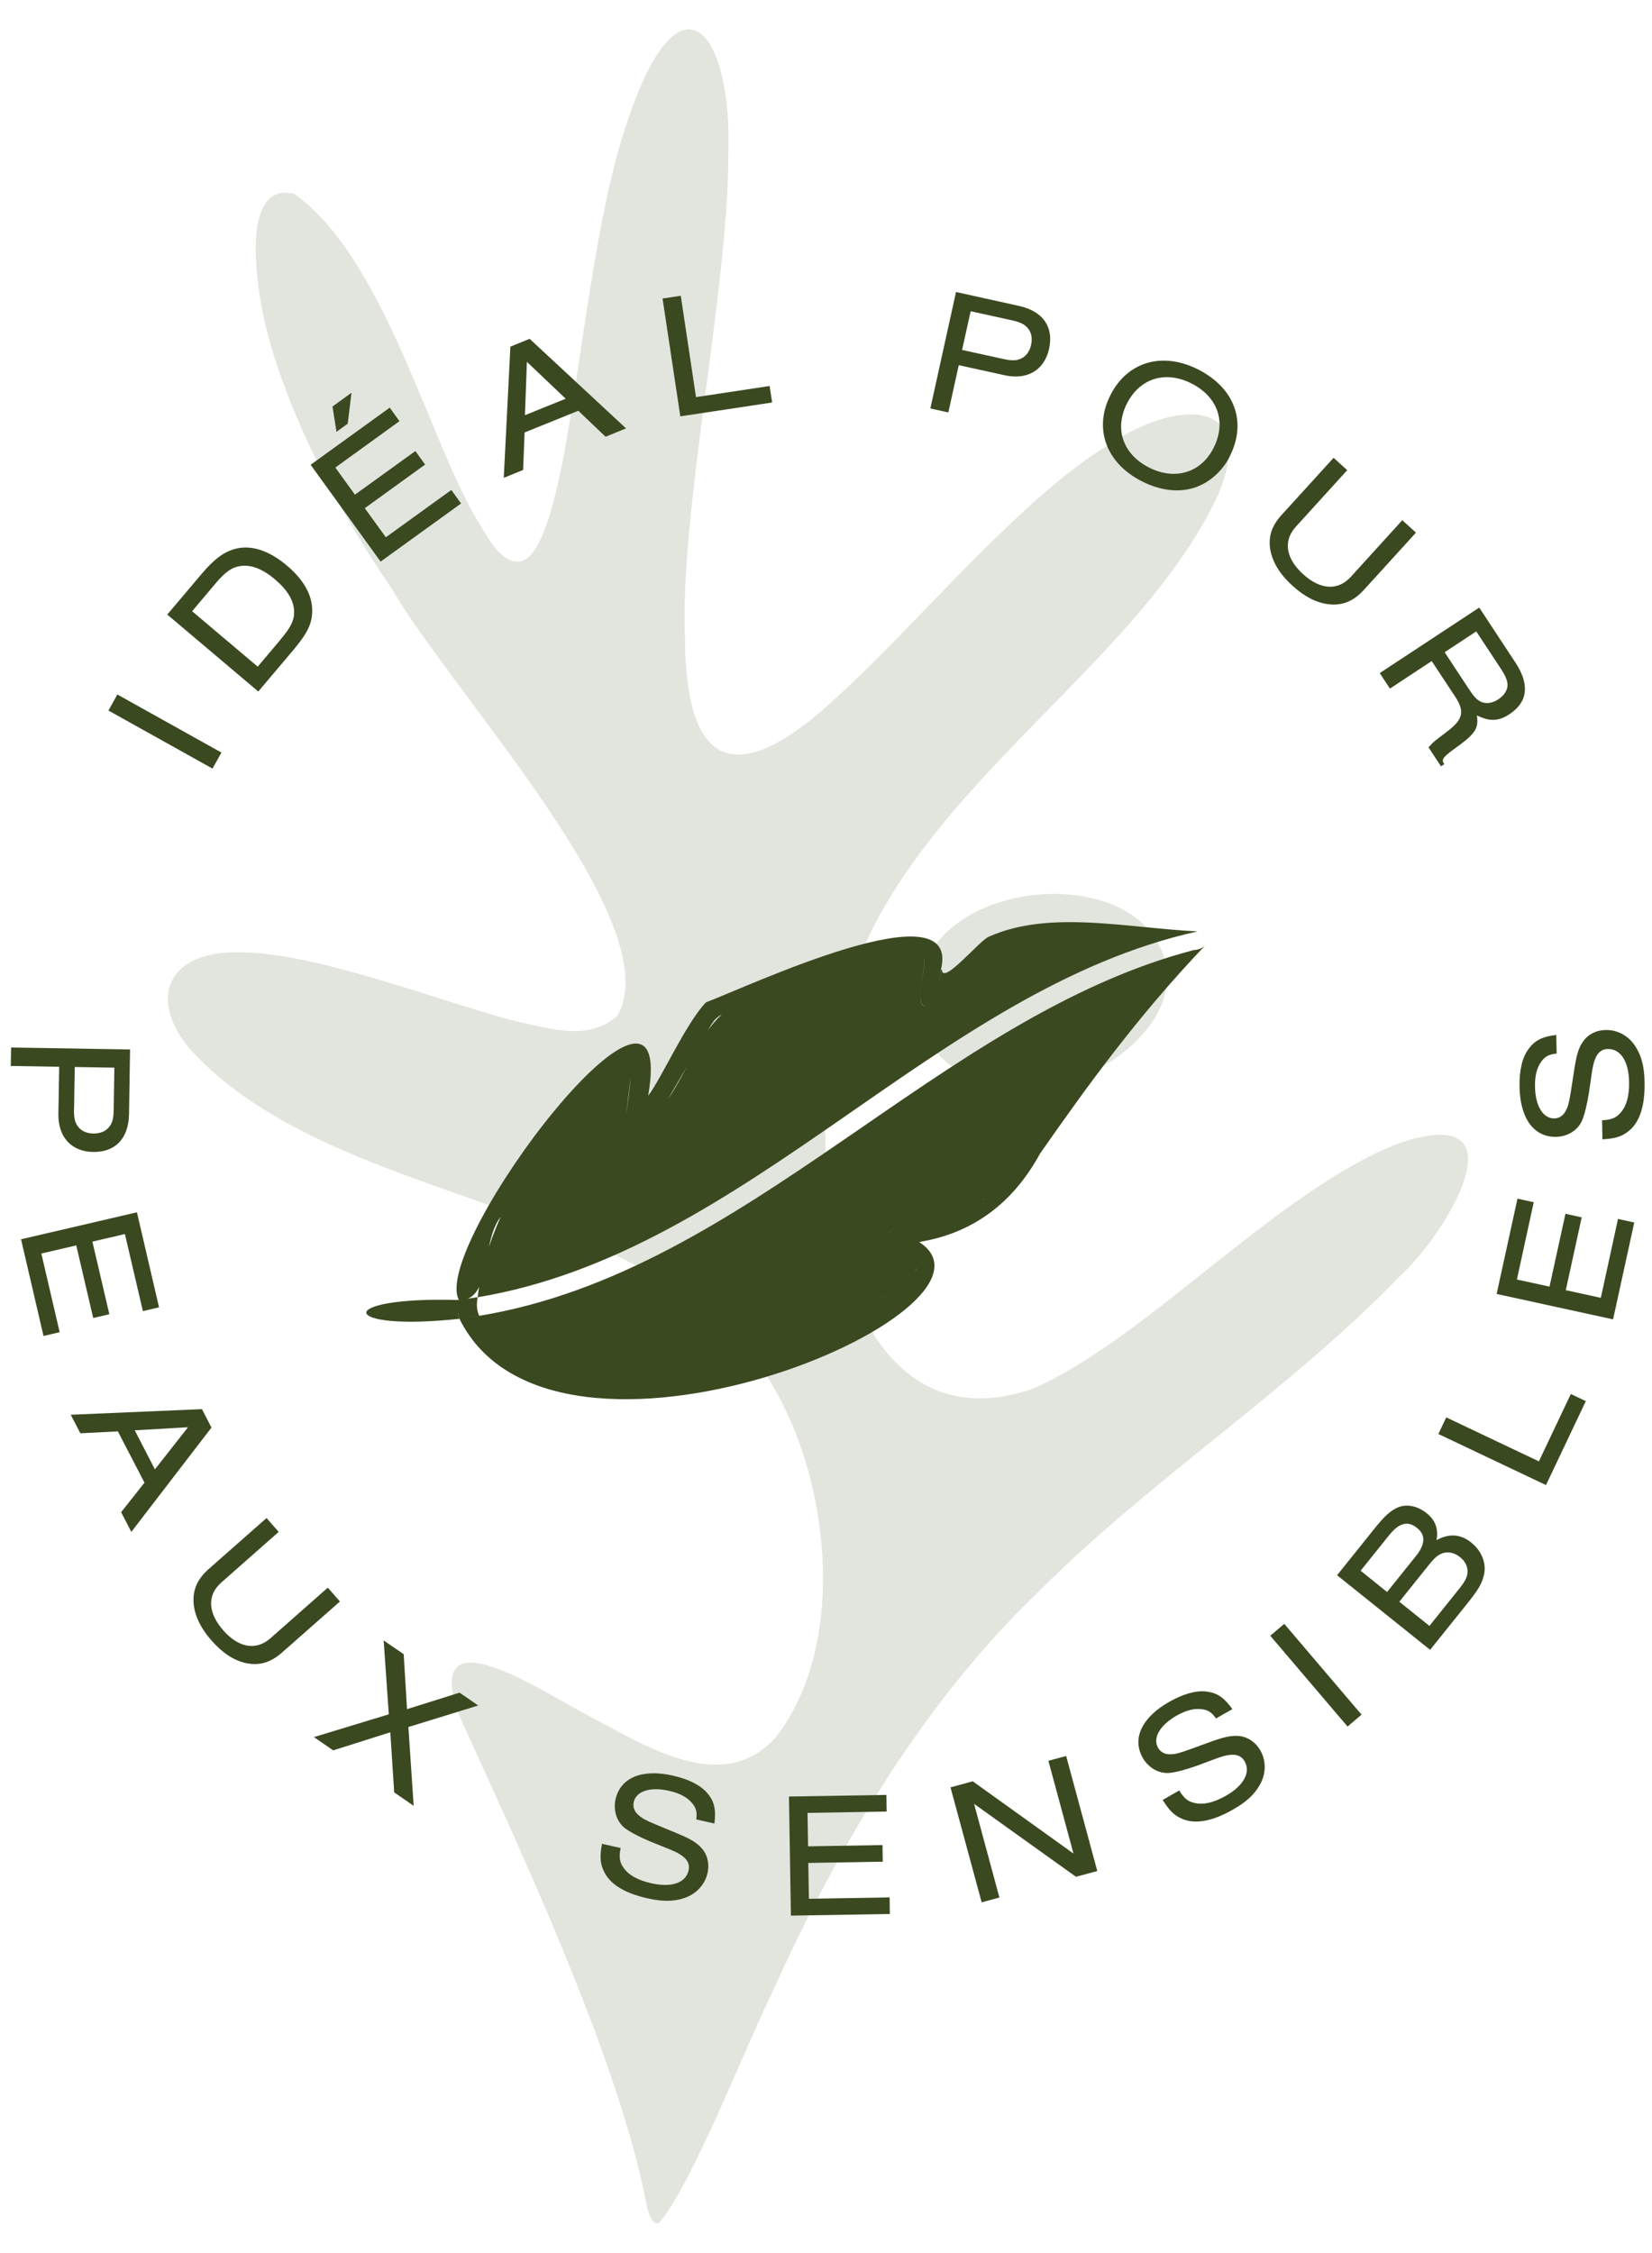 <svg viewBox="0 0 144.29 196.73" xmlns="http://www.w3.org/2000/svg" id="Calque_1"><defs><style>.cls-1{opacity:.15;}.cls-2{fill:#3a4920;}</style></defs><g class="cls-1"><path d="M45.71,48.95c1.46-.63,2.61-4.14,3.64-9.75,1.43-7.78,2.75-20.76,5.38-28.38,4.59-13.99,9.28-8.25,8.88,2.79,0,11.63-4.26,31.13-3.78,42.12.04,10.38,3.73,14.19,13.59,4.85,6.35-5.75,15.67-16.99,23.12-21.55,5.98-4.14,13.39-4.52,9.9,4.07-6.81,14.81-25.91,25.3-31.91,41.87-5.37,11.63-2.68,42.62,15.68,36.31,9.95-4.36,21.09-17.07,31.75-21.36,11.43-4,4.54,7.7.25,11.58-9.56,9.91-21.73,17.7-31.51,27.51-9.95,9.53-17.45,22.07-23.3,35.09-2.73,5.65-6.82,16.31-9.78,19.97-.46.31-.76-.15-1.1-1.27-2.38-13.11-11.97-33.11-16.34-42.84-3.55-9.4,7.04-2.33,10.85-.33,5.21,2.74,12.06,7.33,16.75,2.06,6.02-7.76,4.86-21.35.14-29.91-9.38-17.39-38.32-15.81-51.35-30.19-3.67-4.38-2.06-8.86,5.13-8.4,6.39.25,16.33,4.08,22.81,5.86,3.7.85,6.94,1.89,9.43-.36,4.51-8.05-14.32-27.97-19.77-37.35-5.89-8.58-10.35-18.32-11.44-25.24-.54-3.28-1.18-10.2,2.98-9.17,7.88,5.63,11.74,21.51,16.04,28.62.92,1.43,2.03,3.85,3.87,3.45l.11-.04Z" class="cls-2"></path><path d="M88.57,94.97c-6.42,0-11.41-6.94-6.99-12.3,3.92-5.44,14.31-6.1,18.48-1.76,6.15,6.71-4.1,14.69-10.96,14.08l-.53-.02Z" class="cls-2"></path></g><path d="M18.56,67.12l-9.09-5.07.78-1.4,9.09,5.07-.78,1.4Z" class="cls-2"></path><path d="M14.61,53.67l3-3.55c1.07-1.26,1.87-1.87,2.83-2.16,1.42-.42,3.01.07,4.63,1.44,1.45,1.23,2.2,2.55,2.2,3.92,0,1.14-.42,2-1.72,3.53l-2.99,3.54-7.95-6.72ZM24.54,55.8c.86-1.01,1.17-1.65,1.15-2.4-.02-.94-.58-1.88-1.67-2.8-1.08-.92-2.1-1.31-3.03-1.17-.74.11-1.32.52-2.17,1.53l-2.04,2.42,5.73,4.84,2.04-2.42Z" class="cls-2"></path><path d="M33.23,49.03l-6.1-8.44,6.91-4.99.85,1.18-5.6,4.05,1.71,2.37,5.28-3.81.85,1.18-5.27,3.81,1.84,2.54,5.72-4.13.85,1.18-7.02,5.07ZM30.36,37.01l-.97.7-.35-2.21,1.66-1.2-.33,2.71Z" class="cls-2"></path><path d="M45.82,37.75l-.13,3.29-1.69.69.58-11.46,1.68-.68,8.42,7.82-1.79.73-2.38-2.27-4.67,1.89ZM46.02,31.6l-.17,4.66,3.56-1.44-3.39-3.22Z" class="cls-2"></path><path d="M59.42,36.36l-1.55-10.29,1.59-.24,1.33,8.85,6.43-.97.22,1.44-8.02,1.21Z" class="cls-2"></path><path d="M81.26,35.67l2.24-10.17,5.52,1.22c2.07.46,3.03,1.83,2.61,3.74-.41,1.86-1.9,2.75-3.88,2.31l-4.01-.88-.91,4.13-1.57-.35ZM87.58,31.34c.78.17,1.19.17,1.61-.03.43-.19.75-.63.87-1.2.13-.58.02-1.1-.29-1.45-.29-.35-.67-.53-1.44-.7l-3.55-.78-.75,3.38,3.55.78Z" class="cls-2"></path><path d="M107.4,39.89c-.67,1.31-1.84,2.32-3.15,2.72-1.37.42-2.95.22-4.54-.59-3.12-1.6-4.21-4.61-2.71-7.54,1.49-2.92,4.57-3.79,7.68-2.2,3.19,1.64,4.25,4.61,2.71,7.61ZM98.44,35.22c-1.13,2.21-.38,4.43,1.9,5.6,2.26,1.16,4.54.48,5.64-1.67,1.16-2.26.41-4.47-1.89-5.65-2.28-1.17-4.52-.48-5.65,1.72Z" class="cls-2"></path><path d="M123.67,46.52l-4.54,4.99c-.9.99-1.86,1.39-3.07,1.26-1.06-.12-2.11-.65-3.17-1.62-1.16-1.05-1.8-2.15-1.96-3.28-.14-1.08.17-1.98,1.01-2.9l4.54-4.99,1.19,1.08-4.49,4.94c-1.12,1.24-.88,2.76.63,4.14,1.51,1.38,3.05,1.47,4.18.23l4.49-4.94,1.19,1.08Z" class="cls-2"></path><path d="M121.39,60.12l-.88-1.34,8.69-5.72,3.16,4.8c1.26,1.92,1.09,3.45-.52,4.51-.95.63-1.72.65-2.84.11.15,1.19-.13,1.6-2.06,2.98-.94.69-1.07.91-.79,1.27l-.29.19-1.09-1.65c.44-.5.54-.56,1.59-1.36,1.4-1.05,1.58-1.73.81-2.96l-2.12-3.22-3.66,2.41ZM128.38,60.3c.35.53.63.82.95.98.44.21,1.01.14,1.54-.21s.83-.84.8-1.33c-.03-.35-.18-.72-.53-1.26l-2.2-3.34-2.76,1.82,2.2,3.34Z" class="cls-2"></path><path d="M.96,91.48l10.4.17-.09,5.65c-.04,2.12-1.19,3.33-3.14,3.3-1.9-.03-3.07-1.31-3.03-3.34l.07-4.1-4.23-.07.03-1.61ZM6.46,96.81c-.01.8.07,1.2.35,1.57.28.38.77.61,1.35.61.59.01,1.08-.2,1.37-.57.29-.35.39-.76.4-1.55l.06-3.63-3.46-.06-.06,3.63Z" class="cls-2"></path><path d="M1.82,108.23l10.14-2.36,1.93,8.3-1.41.33-1.57-6.73-2.84.66,1.48,6.34-1.41.33-1.48-6.34-3.05.71,1.6,6.87-1.41.33-1.96-8.43Z" class="cls-2"></path><path d="M10.3,125l-3.28.17-.84-1.62,11.46-.49.83,1.61-7,9.11-.89-1.72,2.04-2.58-2.32-4.47ZM16.43,124.64l-4.66.27,1.76,3.41,2.89-3.68Z" class="cls-2"></path><path d="M29.7,139.85l-5.06,4.46c-1.01.89-2,1.18-3.19.92-1.04-.23-2.02-.88-2.97-1.96-1.03-1.17-1.55-2.33-1.58-3.47-.02-1.08.39-1.94,1.32-2.77l5.06-4.46,1.06,1.21-5.01,4.42c-1.25,1.1-1.18,2.64.17,4.18,1.35,1.53,2.87,1.79,4.12.69l5.01-4.42,1.06,1.21Z" class="cls-2"></path><path d="M36.13,157.7l-1.7-1.17-.34-5.25-4.99,1.58-1.68-1.16,6.54-1.99-.45-6.45,1.75,1.2.29,4.8,4.59-1.44,1.63,1.12-6.1,1.88.46,6.87Z" class="cls-2"></path><path d="M60.81,158.91c.09-.63,0-1.01-.34-1.42-.43-.53-1.1-.89-2.04-1.1-1.64-.37-2.87.03-3.08.99-.09.41.05.83.42,1.13.31.28.59.44,1.5.82l2,.83c1.05.44,1.6.77,2.02,1.25.5.56.69,1.35.51,2.16-.24,1.05-1.03,1.88-2.11,2.21-.91.29-1.86.29-3.14,0-1.95-.44-3.22-1.2-3.76-2.27-.37-.72-.42-1.34-.21-2.49l1.63.37c-.16.76-.1,1.23.24,1.7.44.66,1.27,1.12,2.46,1.38,1.74.39,2.98-.03,3.23-1.12.17-.75-.29-1.28-1.53-1.8l-1.86-.75c-.93-.4-1.71-.8-2.16-1.14-.72-.56-1.04-1.55-.83-2.52.43-1.9,2.31-2.68,4.99-2.08,1.39.31,2.42.83,3.02,1.52.62.73.78,1.42.63,2.67l-1.58-.36Z" class="cls-2"></path><path d="M69.08,167.29l-.17-10.4,8.51-.14.02,1.45-6.91.12.05,2.92,6.5-.11.02,1.45-6.5.11.05,3.13,7.05-.12.02,1.45-8.66.14Z" class="cls-2"></path><path d="M93.98,163.9l-8.9-6.37,2.21,8.18-1.55.42-2.72-10.04,1.94-.53,8.8,6.31-2.19-8.1,1.55-.42,2.72,10.05-1.87.5Z" class="cls-2"></path><path d="M106.22,150.09c-.36-.53-.68-.75-1.21-.82-.67-.1-1.41.08-2.25.56-1.46.84-2.1,1.95-1.61,2.81.21.37.6.58,1.07.56.41,0,.73-.08,1.65-.41l2.04-.74c1.08-.38,1.71-.51,2.34-.44.75.08,1.42.54,1.83,1.25.53.93.51,2.08-.07,3.06-.48.83-1.18,1.46-2.32,2.11-1.73.99-3.19,1.28-4.31.86-.76-.29-1.21-.71-1.83-1.7l1.45-.83c.4.67.75.97,1.33,1.09.77.19,1.69-.03,2.75-.63,1.54-.88,2.18-2.04,1.63-3-.38-.66-1.08-.75-2.34-.3l-1.88.7c-.96.33-1.8.56-2.36.61-.91.07-1.81-.44-2.31-1.3-.97-1.69-.1-3.54,2.29-4.9,1.23-.7,2.35-1.02,3.26-.91.95.12,1.54.52,2.27,1.54l-1.41.8Z" class="cls-2"></path><path d="M117.7,150.78l-6.75-7.93,1.22-1.04,6.75,7.93-1.22,1.04Z" class="cls-2"></path><path d="M116.78,137.57l3.24-4.04c.9-1.12,1.34-1.52,1.97-1.84.79-.39,1.79-.21,2.62.46.77.62,1.03,1.36.86,2.35,1.11-.61,2.11-.53,3.03.21.94.75,1.37,1.88,1.09,2.91-.18.72-.49,1.23-1.39,2.36l-3.29,4.1-8.12-6.51ZM123.64,135.93c.87-1.08.9-1.88.11-2.51-.79-.63-1.56-.43-2.43.66l-2.48,3.09,2.31,1.86,2.48-3.09ZM127.48,138.71c.5-.62.68-1,.7-1.44.02-.47-.21-.93-.66-1.29-.45-.36-.95-.48-1.41-.37-.43.11-.76.37-1.26.99l-2.63,3.28,2.63,2.11,2.63-3.28Z" class="cls-2"></path><path d="M135.03,129.69l-9.4-4.46.69-1.45,8.09,3.84,2.79-5.88,1.31.62-3.48,7.33Z" class="cls-2"></path><path d="M140.89,115.22l-10.17-2.22,1.82-8.32,1.42.31-1.47,6.75,2.85.62,1.39-6.36,1.42.31-1.39,6.36,3.06.67,1.5-6.89,1.42.31-1.85,8.46Z" class="cls-2"></path><path d="M135.95,92.01c-.64.06-.98.24-1.3.66-.41.54-.6,1.27-.58,2.24.03,1.68.71,2.78,1.69,2.76.42,0,.79-.25,1-.67.2-.36.28-.68.44-1.65l.33-2.14c.18-1.13.37-1.74.74-2.26.43-.62,1.15-.99,1.98-1,1.08-.02,2.07.55,2.65,1.53.5.82.72,1.73.74,3.04.04,2-.4,3.41-1.31,4.19-.61.53-1.2.72-2.37.79l-.03-1.67c.78-.03,1.21-.19,1.6-.64.54-.59.78-1.5.76-2.71-.03-1.78-.74-2.89-1.85-2.87-.76.01-1.17.58-1.38,1.91l-.29,1.99c-.17,1-.37,1.85-.6,2.37-.37.83-1.25,1.38-2.25,1.4-1.95.04-3.15-1.61-3.2-4.36-.03-1.42.23-2.55.77-3.29.56-.77,1.2-1.1,2.44-1.25l.03,1.62Z" class="cls-2"></path><path d="M104.3,82.96c-22.37,5.84-38.95,28.09-62.44,31.95,0,0,0,0,0,0-.34.06-.68.1-1.02.15.34-.05.68-.1,1.02-.15-.25-.5-.24-1.09-.14-1.63-.28.05-.56.09-.85.13,1.97-.85,1.27-5.11,2.86-7.14-1.03,2.27-1.72,4.64-2.01,7.02,23.67-3.95,40.01-26.89,62.88-31.95-6.11-.29-12.93-1.91-18.23.46-.81.32-4.05,4.29-4.1,2.89h-.08c-.05.45-.1.95-.16,1.48.05-.53.11-1.04.15-1.49,1.87-7.4-17.07,1.58-20.51,2.85-1.75,1.79-3.96,6.78-5.06,8.16,2.71-15.49-19.06,13.08-16.53,17.84-11.08-.33-10.49,2.79.04,1.64-.08-.24-.11-.48-.1-.73,0,.25.03.5.11.73,0,0,0,0,0,0,8.23,16.65,49.36-.75,40.15-6.71,4.68-.75,8.21-3.4,10.56-7.72l-.55-.39.55.39c3.95-5.64,8.4-11.87,14.45-18.2-.23.26-.65.41-1.01.43ZM55.11,93.64c0-.12-.02-.19-.06-.24.13,1.32-.54,4.57-.53,5.95.04-1.26.5-4.48.58-5.72ZM80.75,87.91c-.94-.55.17-3.05-.08-4.22.32,1.31-1.22,4.3.62,4.36-.16,0-.33-.03-.54-.15ZM81.87,87.82c-.06.04-.12.07-.17.11.06-.03.11-.07.17-.11,0,0,0,0,0,0ZM80.52,83.51c-3.24.34-6.45,1.1-9.51,2.06,3.05-.96,6.27-1.72,9.51-2.06ZM61.51,90.55c.55-.9.74-1.55,1.54-1.96-2.03,1.85-2.93,4.8-4.73,7.43,1.1-1.88,2.35-4.03,3.19-5.47ZM90.13,99.34l.03.05c-.05-.07-.13-.11-.21-.16-.18.24-.35.48-.52.72.17-.24.34-.48.52-.72.06.04.11.08.17.12ZM77.59,108.68s.03.03.04.04c-.01-.02-.03-.03-.04-.04ZM77.8,108.9c.2.19.49.37.81.56-.31-.18-.61-.37-.81-.56ZM46.84,118.85c-1.35-.67-2.62-1.54-3.79-2.62,1.17,1.08,2.44,1.95,3.79,2.62ZM74.99,114.74c1.14-.74,2.23-1.53,3.28-2.36-1.04.83-2.14,1.62-3.28,2.36ZM79.81,111.09c.15-.14.28-.28.29-.43,0,.16-.14.3-.29.43ZM77.54,108.58c-.26-.53.12-1.23.74-1.32-.62.1-1,.79-.74,1.32ZM84.35,105.52c.37-.11.75-.19,1.04-.36-.28.17-.67.24-1.04.36ZM85.86,104.74s-.06.06-.09.09c.19-.2.34-.43.51-.65-.14.18-.28.37-.42.56ZM90.26,100.31s.02-.05.03-.07c0,.02-.01.05-.03.07h0Z" class="cls-2"></path></svg>